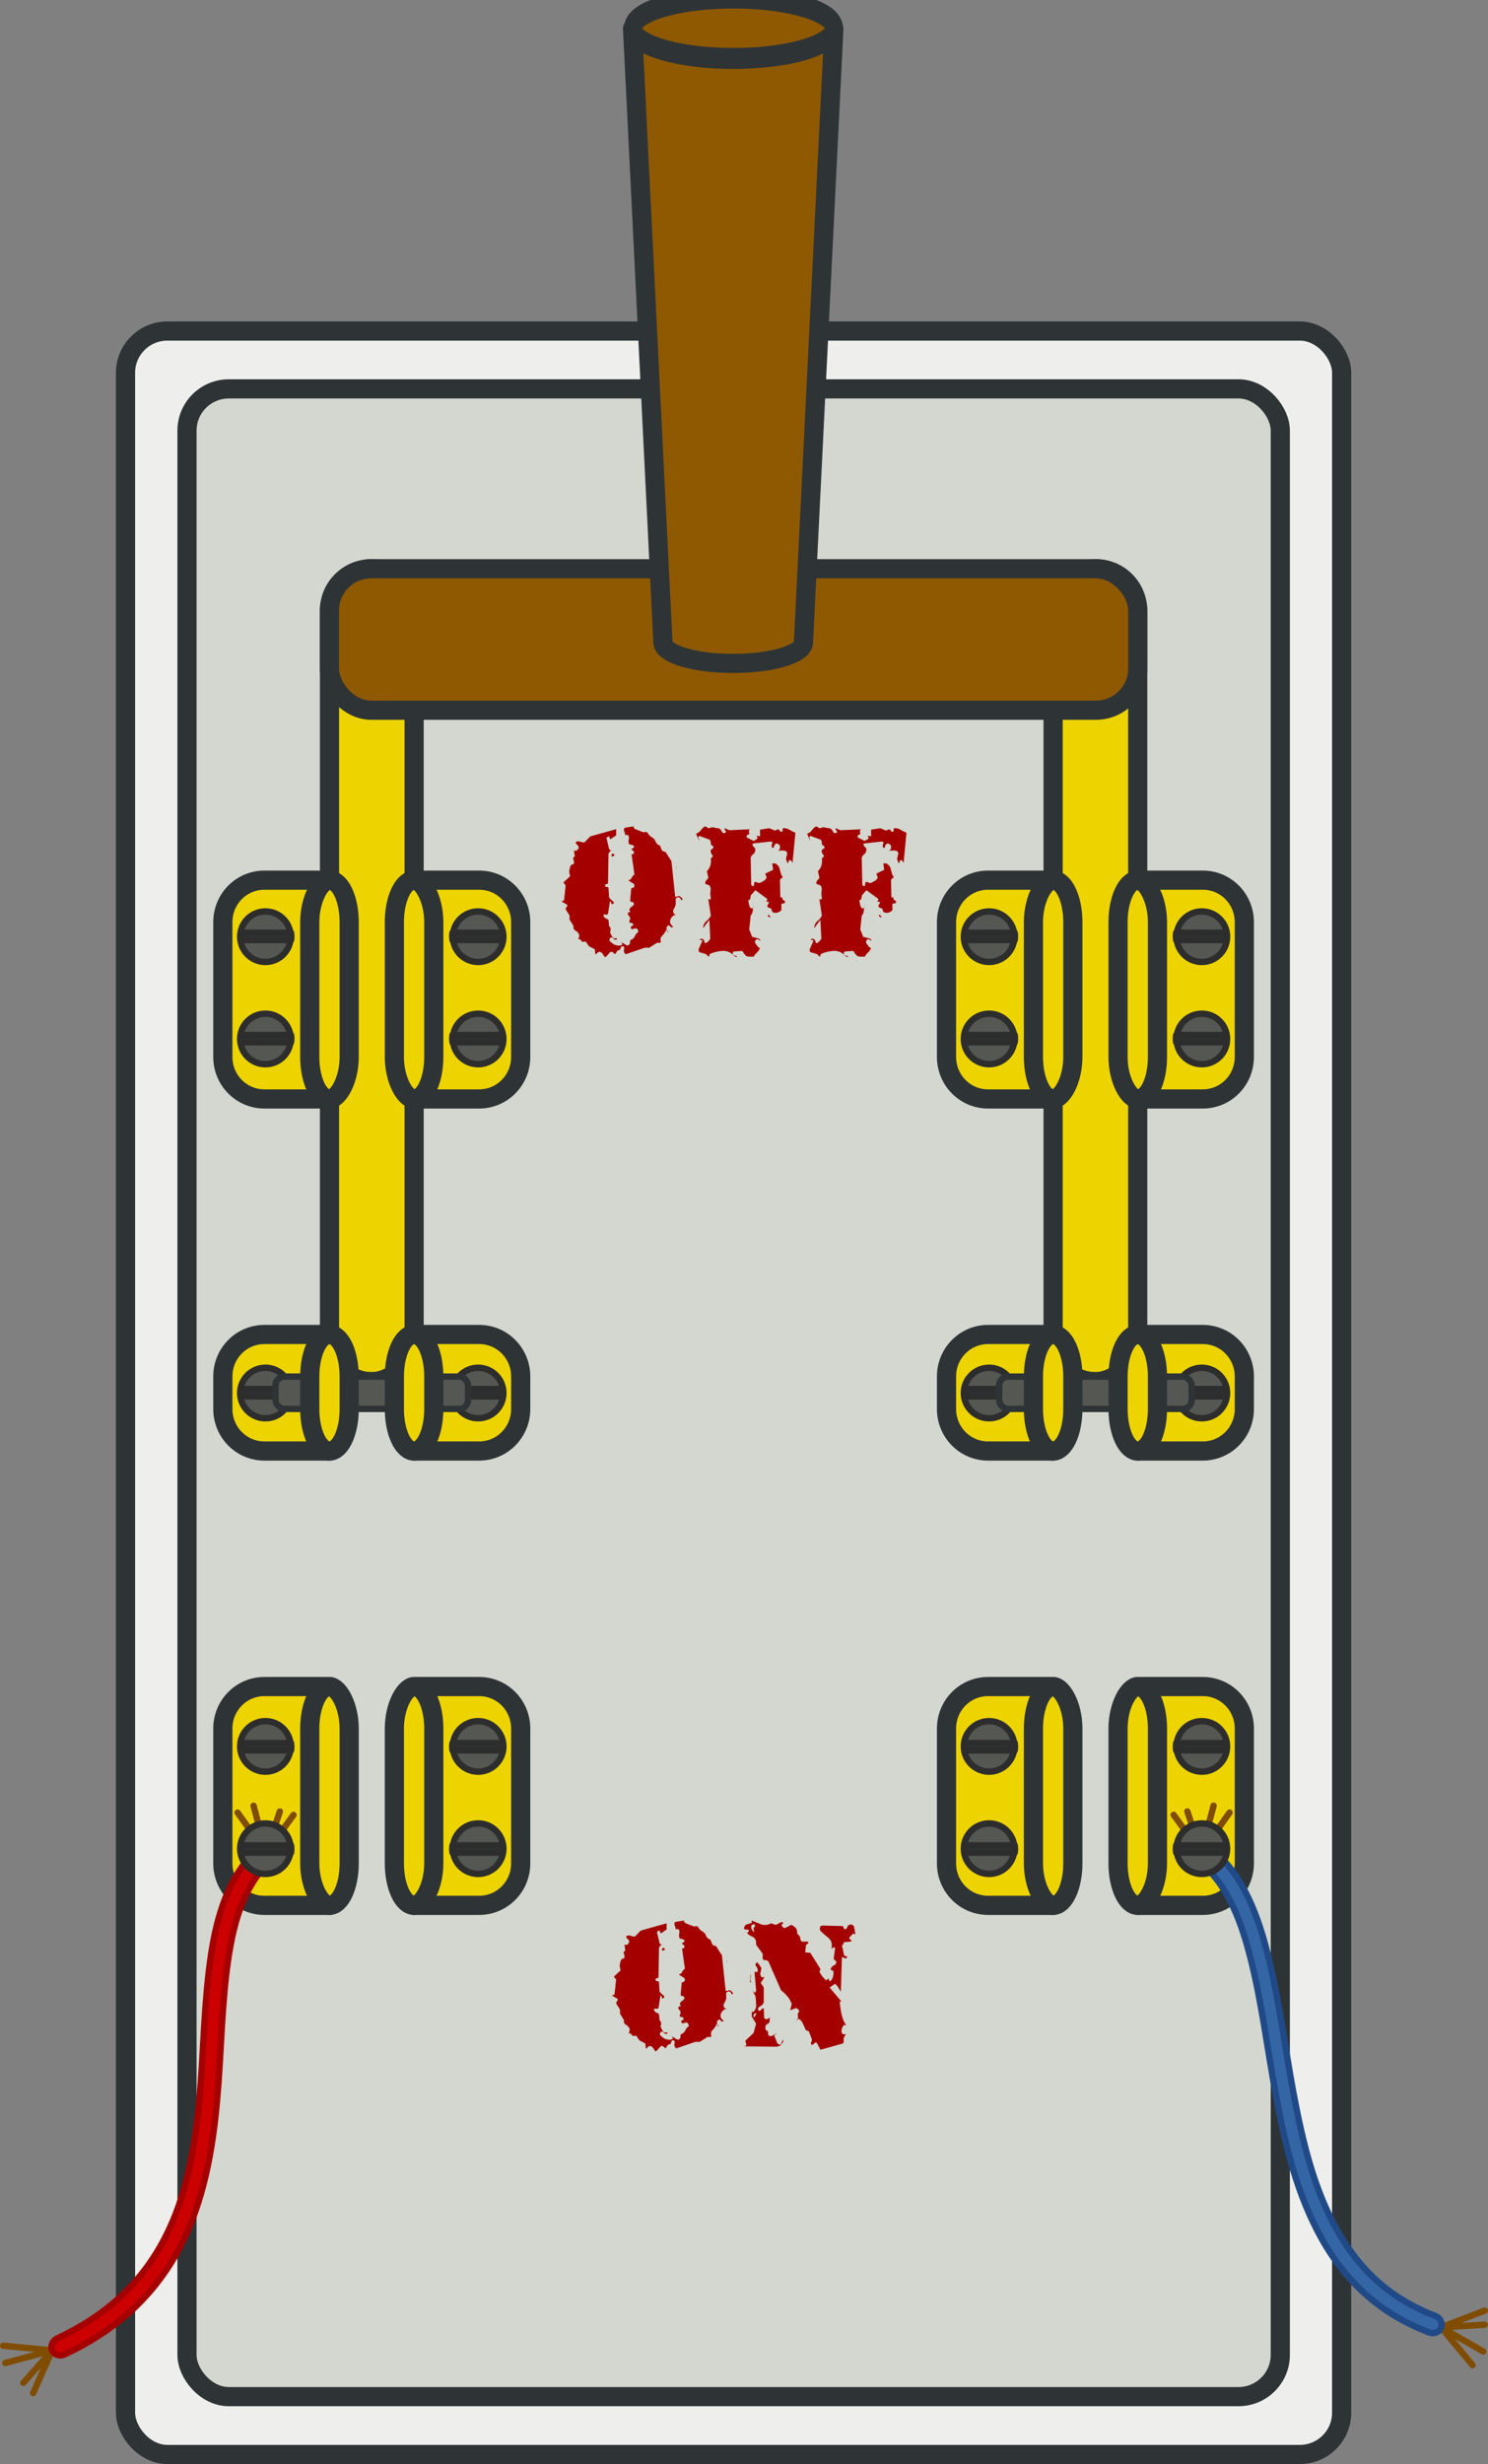 <?xml version="1.0" encoding="UTF-8" standalone="no"?>
<!-- Created with Inkscape (http://www.inkscape.org/) -->
<svg
    xmlns:inkscape="http://www.inkscape.org/namespaces/inkscape"
    xmlns:rdf="http://www.w3.org/1999/02/22-rdf-syntax-ns#"
    xmlns="http://www.w3.org/2000/svg"
    xmlns:cc="http://creativecommons.org/ns#"
    xmlns:dc="http://purl.org/dc/elements/1.1/"
    xmlns:sodipodi="http://sodipodi.sourceforge.net/DTD/sodipodi-0.dtd"
    xmlns:svg="http://www.w3.org/2000/svg"
    xmlns:ns1="http://sozi.baierouge.fr"
    xmlns:xlink="http://www.w3.org/1999/xlink"
    id="svg2"
    sodipodi:docname="knife_switch_.svg"
    viewBox="0 0 232.84 385.5"
    version="1.1"
    inkscape:version="0.47pre4 r22446"
  >
  <rect x="0" y="0" width="232.84" height="385.5" fill="#808080" stroke="none"/>
  <sodipodi:namedview
      id="base"
      inkscape:snap-center="true"
      inkscape:zoom="0.70710678"
      borderopacity="1.0"
      inkscape:current-layer="layer1"
      inkscape:cx="266.29216"
      inkscape:cy="64.650984"
      inkscape:object-paths="true"
      inkscape:window-maximized="0"
      showgrid="false"
      inkscape:guide-bbox="true"
      inkscape:snap-midpoints="true"
      inkscape:snap-global="true"
      showguides="true"
      bordercolor="#666666"
      inkscape:window-x="1023"
      inkscape:window-y="24"
      inkscape:snap-smooth-nodes="true"
      inkscape:object-nodes="true"
      inkscape:window-width="1248"
      inkscape:pageopacity="0.0"
      inkscape:pageshadow="2"
      pagecolor="#ffffff"
      inkscape:document-units="px"
      inkscape:window-height="824"
  />
  <g
      id="layer1"
      inkscape:label="Layer 1"
      inkscape:groupmode="layer"
      transform="translate(-145.32 -670.39)"
    >
    <rect
        id="rect3709"
        style="stroke-linejoin:round;stroke:#2e3436;stroke-linecap:round;stroke-width:3;fill:#eeeeec"
        rx="6.541"
        ry="6.539"
        height="332.21"
        width="190.3"
        y="722.18"
        x="164.96"
    />
    <rect
        id="rect6264"
        style="stroke-linejoin:round;stroke:#2e3436;stroke-linecap:round;stroke-width:3;fill:#d3d7cf"
        rx="6.541"
        ry="6.539"
        height="314.11"
        width="171.08"
        y="731.23"
        x="174.58"
    />
    <path
        id="path6011"
        sodipodi:nodetypes="ccccccc"
        style="stroke-linejoin:round;stroke:#2e3436;stroke-linecap:round;stroke-width:3;fill:#edd400"
        d="m196.87 842.32h-10.177c-3.603 0-6.504-2.933-6.504-6.577v-21.077c0-3.643 2.901-6.577 6.504-6.577h10.177v34.23z"
    />
    <g
        id="g3938"
        inkscape:transform-center-y="-109.69744"
        transform="translate(0,-1.75)"
      >
      <rect
          id="rect2826"
          ry="6.504"
          style="stroke-linejoin:round;stroke:#2e3436;stroke-linecap:round;stroke-width:3;fill:#edd400"
          rx="6.577"
          transform="rotate(90)"
          height="13.24"
          width="127.16"
          y="-210.12"
          x="761.12"
      />
      <rect
          id="rect3707"
          style="stroke-linejoin:round;stroke:#2e3436;stroke-linecap:round;stroke-width:3;fill:#edd400"
          transform="rotate(90)"
          rx="6.577"
          ry="6.504"
          height="13.24"
          width="127.16"
          y="-323.35"
          x="761.12"
      />
      <rect
          id="rect2824"
          style="stroke-linejoin:round;stroke:#2e3436;stroke-linecap:round;stroke-width:3;fill:#8f5902"
          rx="6.541"
          ry="6.539"
          height="22.133"
          width="126.48"
          y="761.12"
          x="196.87"
      />
      <path
          id="rect2818"
          sodipodi:nodetypes="ccsccc"
          style="stroke-linejoin:round;stroke:#2e3436;stroke-linecap:round;stroke-width:3;fill:#8f5902"
          d="m244.3 676.63 4.755 96c0 1.823 4.923 3.303 10.995 3.303 6.072 0 10.995-1.48 10.995-3.303l4.755-96h-31.5z"
      />
      <path
          id="path2851"
          sodipodi:rx="47.603439"
          sodipodi:ry="11.869292"
          style="stroke-linejoin:round;stroke:#2e3436;stroke-linecap:round;stroke-width:8.263;fill:#8f5902"
          sodipodi:type="arc"
          d="m346.1 165.7a47.603 11.869 0 1 1 -95.207 0 47.603 11.869 0 1 1 95.207 0z"
          transform="matrix(.331 0 0 .398 161.29 610.61)"
          sodipodi:cy="165.70079"
          sodipodi:cx="298.50009"
      />
    </g
    >
    <rect
        id="rect5912"
        ry="6.504"
        style="stroke-linejoin:round;stroke:#2e3436;stroke-linecap:round;stroke-width:3;fill:#edd400"
        rx="6.577"
        transform="rotate(90)"
        height="6.169"
        width="34.23"
        y="-199.96"
        x="808.09"
    />
    <g
        id="g6015"
        style="stroke:#2d2d2d;stroke-width:.489"
        transform="matrix(-2.046 0 0 2.046 818.82 562.45)"
      >
      <path
          id="path6017"
          sodipodi:rx="1.7722603"
          sodipodi:ry="1.7722603"
          style="stroke-linejoin:round;stroke:#2d2d2d;stroke-linecap:round;stroke-width:.448;fill:#555753"
          sodipodi:type="arc"
          d="m310.68 124.39c0 0.979-0.793 1.772-1.772 1.772-0.979 0-1.772-0.793-1.772-1.772 0-0.979 0.793-1.772 1.772-1.772 0.979 0 1.772 0.793 1.772 1.772z"
          transform="matrix(1.09 0 0 1.09 -27.83 -11.203)"
          sodipodi:cy="124.39129"
          sodipodi:cx="308.91266"
      />
      <path
          id="path6019"
          style="stroke-linejoin:round;stroke:#2d2d2d;stroke-linecap:round;stroke-width:.489;fill:#2e3436"
          d="m306.92 124.08c-0.013 0.091-0.02 0.184-0.02 0.278 0 0.094 0.007 0.187 0.02 0.278h3.823c0.013-0.091 0.02-0.183 0.02-0.278 0-0.094-0.007-0.187-0.02-0.278h-3.823z"
      />
    </g
    >
    <g
        id="g6021"
        style="stroke:#2d2d2d;stroke-width:.489"
        transform="matrix(-2.046 0 0 2.046 818.82 578.45)"
      >
      <path
          id="path6023"
          sodipodi:rx="1.7722603"
          sodipodi:ry="1.7722603"
          style="stroke-linejoin:round;stroke:#2d2d2d;stroke-linecap:round;stroke-width:.448;fill:#555753"
          sodipodi:type="arc"
          d="m310.68 124.39c0 0.979-0.793 1.772-1.772 1.772-0.979 0-1.772-0.793-1.772-1.772 0-0.979 0.793-1.772 1.772-1.772 0.979 0 1.772 0.793 1.772 1.772z"
          transform="matrix(1.09 0 0 1.09 -27.83 -11.203)"
          sodipodi:cy="124.39129"
          sodipodi:cx="308.91266"
      />
      <path
          id="path6025"
          style="stroke-linejoin:round;stroke:#2d2d2d;stroke-linecap:round;stroke-width:.489;fill:#2e3436"
          d="m306.92 124.08c-0.013 0.091-0.02 0.184-0.02 0.278 0 0.094 0.007 0.187 0.02 0.278h3.823c0.013-0.091 0.02-0.183 0.02-0.278 0-0.094-0.007-0.187-0.02-0.278h-3.823z"
      />
    </g
    >
    <path
        id="path6027"
        sodipodi:nodetypes="ccccccc"
        style="stroke-linejoin:round;stroke:#2e3436;stroke-linecap:round;stroke-width:3;fill:#edd400"
        d="m210.12 842.32h10.177c3.603 0 6.504-2.933 6.504-6.577v-21.077c0-3.643-2.901-6.577-6.504-6.577h-10.177v34.23z"
    />
    <rect
        id="rect6029"
        style="stroke-linejoin:round;stroke:#2e3436;stroke-linecap:round;stroke-width:3;fill:#edd400"
        transform="matrix(0,1,1,0,0,0)"
        rx="6.577"
        ry="6.504"
        height="6.169"
        width="34.23"
        y="207.03"
        x="808.09"
    />
    <g
        id="g6031"
        style="stroke:#2d2d2d;stroke-width:.489"
        transform="matrix(2.046 0 0 2.046 -411.83 562.45)"
      >
      <path
          id="path6033"
          sodipodi:rx="1.7722603"
          sodipodi:ry="1.7722603"
          style="stroke-linejoin:round;stroke:#2d2d2d;stroke-linecap:round;stroke-width:.448;fill:#555753"
          sodipodi:type="arc"
          d="m310.68 124.39c0 0.979-0.793 1.772-1.772 1.772-0.979 0-1.772-0.793-1.772-1.772 0-0.979 0.793-1.772 1.772-1.772 0.979 0 1.772 0.793 1.772 1.772z"
          transform="matrix(1.09 0 0 1.09 -27.83 -11.203)"
          sodipodi:cy="124.39129"
          sodipodi:cx="308.91266"
      />
      <path
          id="path6035"
          style="stroke-linejoin:round;stroke:#2d2d2d;stroke-linecap:round;stroke-width:.489;fill:#2e3436"
          d="m306.92 124.08c-0.013 0.091-0.02 0.184-0.02 0.278 0 0.094 0.007 0.187 0.02 0.278h3.823c0.013-0.091 0.02-0.183 0.02-0.278 0-0.094-0.007-0.187-0.02-0.278h-3.823z"
      />
    </g
    >
    <g
        id="g6037"
        style="stroke:#2d2d2d;stroke-width:.489"
        transform="matrix(2.046 0 0 2.046 -411.83 578.45)"
      >
      <path
          id="path6039"
          sodipodi:rx="1.7722603"
          sodipodi:ry="1.7722603"
          style="stroke-linejoin:round;stroke:#2d2d2d;stroke-linecap:round;stroke-width:.448;fill:#555753"
          sodipodi:type="arc"
          d="m310.68 124.39c0 0.979-0.793 1.772-1.772 1.772-0.979 0-1.772-0.793-1.772-1.772 0-0.979 0.793-1.772 1.772-1.772 0.979 0 1.772 0.793 1.772 1.772z"
          transform="matrix(1.09 0 0 1.09 -27.83 -11.203)"
          sodipodi:cy="124.39129"
          sodipodi:cx="308.91266"
      />
      <path
          id="path6041"
          style="stroke-linejoin:round;stroke:#2d2d2d;stroke-linecap:round;stroke-width:.489;fill:#2e3436"
          d="m306.92 124.08c-0.013 0.091-0.02 0.184-0.02 0.278 0 0.094 0.007 0.187 0.02 0.278h3.823c0.013-0.091 0.02-0.183 0.02-0.278 0-0.094-0.007-0.187-0.02-0.278h-3.823z"
      />
    </g
    >
    <path
        id="path6043"
        sodipodi:nodetypes="ccccccc"
        style="stroke-linejoin:round;stroke:#2e3436;stroke-linecap:round;stroke-width:3;fill:#edd400"
        d="m310.11 842.32h-10.177c-3.603 0-6.504-2.933-6.504-6.577v-21.077c0-3.643 2.901-6.577 6.504-6.577h10.177v34.23z"
    />
    <rect
        id="rect6045"
        ry="6.504"
        style="stroke-linejoin:round;stroke:#2e3436;stroke-linecap:round;stroke-width:3;fill:#edd400"
        rx="6.577"
        transform="rotate(90)"
        height="6.169"
        width="34.23"
        y="-313.2"
        x="808.09"
    />
    <g
        id="g6047"
        style="stroke:#2d2d2d;stroke-width:.489"
        transform="matrix(-2.046 0 0 2.046 932.06 562.45)"
      >
      <path
          id="path6049"
          sodipodi:rx="1.7722603"
          sodipodi:ry="1.7722603"
          style="stroke-linejoin:round;stroke:#2d2d2d;stroke-linecap:round;stroke-width:.448;fill:#555753"
          sodipodi:type="arc"
          d="m310.68 124.39c0 0.979-0.793 1.772-1.772 1.772-0.979 0-1.772-0.793-1.772-1.772 0-0.979 0.793-1.772 1.772-1.772 0.979 0 1.772 0.793 1.772 1.772z"
          transform="matrix(1.09 0 0 1.09 -27.83 -11.203)"
          sodipodi:cy="124.39129"
          sodipodi:cx="308.91266"
      />
      <path
          id="path6051"
          style="stroke-linejoin:round;stroke:#2d2d2d;stroke-linecap:round;stroke-width:.489;fill:#2e3436"
          d="m306.92 124.08c-0.013 0.091-0.02 0.184-0.02 0.278 0 0.094 0.007 0.187 0.02 0.278h3.823c0.013-0.091 0.02-0.183 0.02-0.278 0-0.094-0.007-0.187-0.02-0.278h-3.823z"
      />
    </g
    >
    <g
        id="g6053"
        style="stroke:#2d2d2d;stroke-width:.489"
        transform="matrix(-2.046 0 0 2.046 932.06 578.45)"
      >
      <path
          id="path6055"
          sodipodi:rx="1.7722603"
          sodipodi:ry="1.7722603"
          style="stroke-linejoin:round;stroke:#2d2d2d;stroke-linecap:round;stroke-width:.448;fill:#555753"
          sodipodi:type="arc"
          d="m310.68 124.39c0 0.979-0.793 1.772-1.772 1.772-0.979 0-1.772-0.793-1.772-1.772 0-0.979 0.793-1.772 1.772-1.772 0.979 0 1.772 0.793 1.772 1.772z"
          transform="matrix(1.09 0 0 1.09 -27.83 -11.203)"
          sodipodi:cy="124.39129"
          sodipodi:cx="308.91266"
      />
      <path
          id="path6057"
          style="stroke-linejoin:round;stroke:#2d2d2d;stroke-linecap:round;stroke-width:.489;fill:#2e3436"
          d="m306.92 124.08c-0.013 0.091-0.02 0.184-0.02 0.278 0 0.094 0.007 0.187 0.02 0.278h3.823c0.013-0.091 0.02-0.183 0.02-0.278 0-0.094-0.007-0.187-0.02-0.278h-3.823z"
      />
    </g
    >
    <path
        id="path6059"
        sodipodi:nodetypes="ccccccc"
        style="stroke-linejoin:round;stroke:#2e3436;stroke-linecap:round;stroke-width:3;fill:#edd400"
        d="m323.35 842.32h10.177c3.603 0 6.504-2.933 6.504-6.577v-21.077c0-3.643-2.901-6.577-6.504-6.577h-10.177v34.23z"
    />
    <rect
        id="rect6061"
        style="stroke-linejoin:round;stroke:#2e3436;stroke-linecap:round;stroke-width:3;fill:#edd400"
        transform="matrix(0,1,1,0,0,0)"
        rx="6.577"
        ry="6.504"
        height="6.169"
        width="34.23"
        y="320.27"
        x="808.09"
    />
    <g
        id="g6063"
        style="stroke:#2d2d2d;stroke-width:.489"
        transform="matrix(2.046 0 0 2.046 -298.59 562.45)"
      >
      <path
          id="path6065"
          sodipodi:rx="1.7722603"
          sodipodi:ry="1.7722603"
          style="stroke-linejoin:round;stroke:#2d2d2d;stroke-linecap:round;stroke-width:.448;fill:#555753"
          sodipodi:type="arc"
          d="m310.68 124.39c0 0.979-0.793 1.772-1.772 1.772-0.979 0-1.772-0.793-1.772-1.772 0-0.979 0.793-1.772 1.772-1.772 0.979 0 1.772 0.793 1.772 1.772z"
          transform="matrix(1.09 0 0 1.09 -27.83 -11.203)"
          sodipodi:cy="124.39129"
          sodipodi:cx="308.91266"
      />
      <path
          id="path6067"
          style="stroke-linejoin:round;stroke:#2d2d2d;stroke-linecap:round;stroke-width:.489;fill:#2e3436"
          d="m306.92 124.08c-0.013 0.091-0.02 0.184-0.02 0.278 0 0.094 0.007 0.187 0.02 0.278h3.823c0.013-0.091 0.02-0.183 0.02-0.278 0-0.094-0.007-0.187-0.02-0.278h-3.823z"
      />
    </g
    >
    <g
        id="g6069"
        style="stroke:#2d2d2d;stroke-width:.489"
        transform="matrix(2.046 0 0 2.046 -298.59 578.45)"
      >
      <path
          id="path6071"
          sodipodi:rx="1.7722603"
          sodipodi:ry="1.7722603"
          style="stroke-linejoin:round;stroke:#2d2d2d;stroke-linecap:round;stroke-width:.448;fill:#555753"
          sodipodi:type="arc"
          d="m310.68 124.39c0 0.979-0.793 1.772-1.772 1.772-0.979 0-1.772-0.793-1.772-1.772 0-0.979 0.793-1.772 1.772-1.772 0.979 0 1.772 0.793 1.772 1.772z"
          transform="matrix(1.09 0 0 1.09 -27.83 -11.203)"
          sodipodi:cy="124.39129"
          sodipodi:cx="308.91266"
      />
      <path
          id="path6073"
          style="stroke-linejoin:round;stroke:#2d2d2d;stroke-linecap:round;stroke-width:.489;fill:#2e3436"
          d="m306.92 124.08c-0.013 0.091-0.02 0.184-0.02 0.278 0 0.094 0.007 0.187 0.02 0.278h3.823c0.013-0.091 0.02-0.183 0.02-0.278 0-0.094-0.007-0.187-0.02-0.278h-3.823z"
      />
    </g
    >
    <path
        id="path6075"
        sodipodi:nodetypes="ccccccc"
        style="stroke-linejoin:round;stroke:#2e3436;stroke-linecap:round;stroke-width:3;fill:#edd400"
        d="m196.87 934.25h-10.177c-3.603 0-6.504 2.933-6.504 6.577v21.077c0 3.643 2.901 6.577 6.504 6.577h10.177v-34.23z"
    />
    <rect
        id="rect6077"
        style="stroke-linejoin:round;stroke:#2e3436;stroke-linecap:round;stroke-width:3;fill:#edd400"
        transform="matrix(0,-1,-1,0,0,0)"
        rx="6.577"
        ry="6.504"
        height="6.169"
        width="34.23"
        y="-199.96"
        x="-968.48"
    />
    <path
        id="path6235"
        sodipodi:nodetypes="cccccccccc"
        style="stroke-linejoin:round;stroke:#804d00;stroke-linecap:round;stroke-width:1px;fill:#804d00"
        d="m186.95 960.24-4.45-6.27 4.45 6.27-1.95-7.34s1.951 7.345 1.951 7.345l2.156-6.452-2.156 6.452 4.299-5.916-4.299 5.916z"
    />
    <path
        id="path2944"
        sodipodi:nodetypes="cccccccccc"
        style="stroke-linejoin:round;stroke:#804d00;stroke-linecap:round;stroke-width:1px;fill:#804d00"
        d="m153.48 1038.1-7.659-0.718 7.659 0.718-7.337 1.983l7.337-1.983-4.51 5.093 4.51-5.093-2.974 6.681 2.974-6.681z"
    />
    <path
        id="path6244"
        d="m153.48 1038.1c0.302 0.701 1.186 0.993 1.972 0.626 3.841-1.795 7.47-4.11 10.614-7.02 3.036-2.819 5.555-6.171 7.458-9.838 3.665-7.113 5.059-15.06 5.751-22.822v-0c0.683-7.471 0.69-14.9 1.75-22.11 0.461-3.112 1.112-6.167 2.279-8.975 0.877-2.106 2.058-4.082 3.573-5.706 0.527-0.565 0.587-1.43 0.079-2-0.508-0.569-1.471-0.54-2.09 0.125-1.778 1.91-3.137 4.16-4.108 6.528-1.281 3.121-1.992 6.393-2.459 9.629-1.088 7.473-1.101 14.952-1.768 22.259-0.713 7.609-2.008 15.217-5.452 21.804-1.762 3.394-4.09 6.495-6.886 9.087-2.892 2.69-6.286 4.845-9.908 6.542-0.741 0.347-1.105 1.171-0.803 1.872z"
        inkscape:original-d="m 206.471,959.27051 c 0.76331,0 1.37781,0.6145 1.37781,1.37781 l 0,78.45018 c 0,0.7633 -0.6145,1.3778 -1.37781,1.3778 -0.76331,0 -1.37781,-0.6145 -1.37781,-1.3778 l 0,-78.45018 c 0,-0.76331 0.6145,-1.37781 1.37781,-1.37781 z"
        style="stroke-linejoin:round;stroke:#a40000;stroke-linecap:round;fill:#cc0000"
        inkscape:path-effect="#path-effect6246"
    />
    <g
        id="g6079"
        style="stroke:#2d2d2d;stroke-width:.489"
        transform="matrix(-2.046 0 0 -2.046 818.82 1214.1)"
      >
      <path
          id="path6081"
          sodipodi:rx="1.7722603"
          sodipodi:ry="1.7722603"
          style="stroke-linejoin:round;stroke:#2d2d2d;stroke-linecap:round;stroke-width:.448;fill:#555753"
          sodipodi:type="arc"
          d="m310.68 124.39c0 0.979-0.793 1.772-1.772 1.772-0.979 0-1.772-0.793-1.772-1.772 0-0.979 0.793-1.772 1.772-1.772 0.979 0 1.772 0.793 1.772 1.772z"
          transform="matrix(1.09 0 0 1.09 -27.83 -11.203)"
          sodipodi:cy="124.39129"
          sodipodi:cx="308.91266"
      />
      <path
          id="path6083"
          style="stroke-linejoin:round;stroke:#2d2d2d;stroke-linecap:round;stroke-width:.489;fill:#2e3436"
          d="m306.92 124.08c-0.013 0.091-0.02 0.184-0.02 0.278 0 0.094 0.007 0.187 0.02 0.278h3.823c0.013-0.091 0.02-0.183 0.02-0.278 0-0.094-0.007-0.187-0.02-0.278h-3.823z"
      />
    </g
    >
    <g
        id="g6085"
        style="stroke:#2d2d2d;stroke-width:.489"
        transform="matrix(-2.046 0 0 -2.046 818.82 1198.1)"
      >
      <path
          id="path6087"
          sodipodi:rx="1.7722603"
          sodipodi:ry="1.7722603"
          style="stroke-linejoin:round;stroke:#2d2d2d;stroke-linecap:round;stroke-width:.448;fill:#555753"
          sodipodi:type="arc"
          d="m310.68 124.39c0 0.979-0.793 1.772-1.772 1.772-0.979 0-1.772-0.793-1.772-1.772 0-0.979 0.793-1.772 1.772-1.772 0.979 0 1.772 0.793 1.772 1.772z"
          transform="matrix(1.09 0 0 1.09 -27.83 -11.203)"
          sodipodi:cy="124.39129"
          sodipodi:cx="308.91266"
      />
      <path
          id="path6089"
          style="stroke-linejoin:round;stroke:#2d2d2d;stroke-linecap:round;stroke-width:.489;fill:#2e3436"
          d="m306.92 124.08c-0.013 0.091-0.02 0.184-0.02 0.278 0 0.094 0.007 0.187 0.02 0.278h3.823c0.013-0.091 0.02-0.183 0.02-0.278 0-0.094-0.007-0.187-0.02-0.278h-3.823z"
      />
    </g
    >
    <path
        id="path6091"
        sodipodi:nodetypes="ccccccc"
        style="stroke-linejoin:round;stroke:#2e3436;stroke-linecap:round;stroke-width:3;fill:#edd400"
        d="m210.12 934.25h10.177c3.603 0 6.504 2.933 6.504 6.577v21.077c0 3.643-2.901 6.577-6.504 6.577h-10.177v-34.23z"
    />
    <rect
        id="rect6093"
        ry="6.504"
        style="stroke-linejoin:round;stroke:#2e3436;stroke-linecap:round;stroke-width:3;fill:#edd400"
        rx="6.577"
        transform="rotate(-90)"
        height="6.169"
        width="34.23"
        y="207.03"
        x="-968.48"
    />
    <g
        id="g6095"
        style="stroke:#2d2d2d;stroke-width:.489"
        transform="matrix(2.046 0 0 -2.046 -411.83 1214.1)"
      >
      <path
          id="path6097"
          sodipodi:rx="1.7722603"
          sodipodi:ry="1.7722603"
          style="stroke-linejoin:round;stroke:#2d2d2d;stroke-linecap:round;stroke-width:.448;fill:#555753"
          sodipodi:type="arc"
          d="m310.68 124.39c0 0.979-0.793 1.772-1.772 1.772-0.979 0-1.772-0.793-1.772-1.772 0-0.979 0.793-1.772 1.772-1.772 0.979 0 1.772 0.793 1.772 1.772z"
          transform="matrix(1.09 0 0 1.09 -27.83 -11.203)"
          sodipodi:cy="124.39129"
          sodipodi:cx="308.91266"
      />
      <path
          id="path6099"
          style="stroke-linejoin:round;stroke:#2d2d2d;stroke-linecap:round;stroke-width:.489;fill:#2e3436"
          d="m306.92 124.08c-0.013 0.091-0.02 0.184-0.02 0.278 0 0.094 0.007 0.187 0.02 0.278h3.823c0.013-0.091 0.02-0.183 0.02-0.278 0-0.094-0.007-0.187-0.02-0.278h-3.823z"
      />
    </g
    >
    <g
        id="g6101"
        style="stroke:#2d2d2d;stroke-width:.489"
        transform="matrix(2.046 0 0 -2.046 -411.83 1198.1)"
      >
      <path
          id="path6103"
          sodipodi:rx="1.7722603"
          sodipodi:ry="1.7722603"
          style="stroke-linejoin:round;stroke:#2d2d2d;stroke-linecap:round;stroke-width:.448;fill:#555753"
          sodipodi:type="arc"
          d="m310.68 124.39c0 0.979-0.793 1.772-1.772 1.772-0.979 0-1.772-0.793-1.772-1.772 0-0.979 0.793-1.772 1.772-1.772 0.979 0 1.772 0.793 1.772 1.772z"
          transform="matrix(1.09 0 0 1.09 -27.83 -11.203)"
          sodipodi:cy="124.39129"
          sodipodi:cx="308.91266"
      />
      <path
          id="path6105"
          style="stroke-linejoin:round;stroke:#2d2d2d;stroke-linecap:round;stroke-width:.489;fill:#2e3436"
          d="m306.92 124.08c-0.013 0.091-0.02 0.184-0.02 0.278 0 0.094 0.007 0.187 0.02 0.278h3.823c0.013-0.091 0.02-0.183 0.02-0.278 0-0.094-0.007-0.187-0.02-0.278h-3.823z"
      />
    </g
    >
    <path
        id="path6107"
        sodipodi:nodetypes="ccccccc"
        style="stroke-linejoin:round;stroke:#2e3436;stroke-linecap:round;stroke-width:3;fill:#edd400"
        d="m310.11 934.25h-10.177c-3.603 0-6.504 2.933-6.504 6.577v21.077c0 3.643 2.901 6.577 6.504 6.577h10.177v-34.23z"
    />
    <rect
        id="rect6109"
        style="stroke-linejoin:round;stroke:#2e3436;stroke-linecap:round;stroke-width:3;fill:#edd400"
        transform="matrix(0,-1,-1,0,0,0)"
        rx="6.577"
        ry="6.504"
        height="6.169"
        width="34.23"
        y="-313.2"
        x="-968.48"
    />
    <g
        id="g6111"
        style="stroke:#2d2d2d;stroke-width:.489"
        transform="matrix(-2.046 0 0 -2.046 932.06 1214.1)"
      >
      <path
          id="path6113"
          sodipodi:rx="1.7722603"
          sodipodi:ry="1.7722603"
          style="stroke-linejoin:round;stroke:#2d2d2d;stroke-linecap:round;stroke-width:.448;fill:#555753"
          sodipodi:type="arc"
          d="m310.68 124.39c0 0.979-0.793 1.772-1.772 1.772-0.979 0-1.772-0.793-1.772-1.772 0-0.979 0.793-1.772 1.772-1.772 0.979 0 1.772 0.793 1.772 1.772z"
          transform="matrix(1.09 0 0 1.09 -27.83 -11.203)"
          sodipodi:cy="124.39129"
          sodipodi:cx="308.91266"
      />
      <path
          id="path6115"
          style="stroke-linejoin:round;stroke:#2d2d2d;stroke-linecap:round;stroke-width:.489;fill:#2e3436"
          d="m306.92 124.08c-0.013 0.091-0.02 0.184-0.02 0.278 0 0.094 0.007 0.187 0.02 0.278h3.823c0.013-0.091 0.02-0.183 0.02-0.278 0-0.094-0.007-0.187-0.02-0.278h-3.823z"
      />
    </g
    >
    <g
        id="g6117"
        style="stroke:#2d2d2d;stroke-width:.489"
        transform="matrix(-2.046 0 0 -2.046 932.06 1198.1)"
      >
      <path
          id="path6119"
          sodipodi:rx="1.7722603"
          sodipodi:ry="1.7722603"
          style="stroke-linejoin:round;stroke:#2d2d2d;stroke-linecap:round;stroke-width:.448;fill:#555753"
          sodipodi:type="arc"
          d="m310.68 124.39c0 0.979-0.793 1.772-1.772 1.772-0.979 0-1.772-0.793-1.772-1.772 0-0.979 0.793-1.772 1.772-1.772 0.979 0 1.772 0.793 1.772 1.772z"
          transform="matrix(1.09 0 0 1.09 -27.83 -11.203)"
          sodipodi:cy="124.39129"
          sodipodi:cx="308.91266"
      />
      <path
          id="path6121"
          style="stroke-linejoin:round;stroke:#2d2d2d;stroke-linecap:round;stroke-width:.489;fill:#2e3436"
          d="m306.92 124.08c-0.013 0.091-0.02 0.184-0.02 0.278 0 0.094 0.007 0.187 0.02 0.278h3.823c0.013-0.091 0.02-0.183 0.02-0.278 0-0.094-0.007-0.187-0.02-0.278h-3.823z"
      />
    </g
    >
    <path
        id="path6123"
        sodipodi:nodetypes="ccccccc"
        style="stroke-linejoin:round;stroke:#2e3436;stroke-linecap:round;stroke-width:3;fill:#edd400"
        d="m323.35 934.25h10.177c3.603 0 6.504 2.933 6.504 6.577v21.077c0 3.643-2.901 6.577-6.504 6.577h-10.177v-34.23z"
    />
    <path
        id="path2942"
        sodipodi:nodetypes="cccccccccc"
        style="stroke-linejoin:round;stroke:#804d00;stroke-linecap:round;stroke-width:1px;fill:#804d00"
        d="m370.83 1034.5 4.908 5.923-4.908-5.923 6.59 3.786l-6.59-3.786 6.79-0.412-6.79 0.412 6.827-2.621-6.827 2.621z"
    />
    <path
        id="rect6237"
        inkscape:path-effect="#path-effect6242"
        inkscape:original-d="m 353.90759,959.27051 c -0.76331,0 -1.37781,0.6145 -1.37781,1.37781 l 0,78.45018 c 0,0.7633 0.6145,1.3778 1.37781,1.3778 0.76331,0 1.37781,-0.6145 1.37781,-1.3778 l 0,-78.45018 c 0,-0.76331 -0.6145,-1.37781 -1.37781,-1.37781 z"
        style="stroke-linejoin:round;stroke:#204a87;stroke-linecap:round;fill:#3465a4"
        d="m370.83 1034.5c-0.239 0.725-1.086 1.097-1.885 0.795-3.43-1.299-6.667-3.151-9.475-5.557-2.938-2.528-5.348-5.6-7.238-8.931-3.915-6.928-5.79-14.694-7.2-22.308v-0c-1.407-7.504-2.279-15.024-4.152-22.229-0.805-3.085-1.781-6.094-3.232-8.819-1.061-1.982-2.376-3.821-3.992-5.267-0.558-0.499-0.682-1.343-0.228-1.957 0.453-0.614 1.402-0.682 2.062-0.09 1.913 1.716 3.429 3.807 4.593 6.024 1.588 3.01 2.642 6.22 3.465 9.418 1.927 7.453 2.812 15.034 4.193 22.413 1.424 7.517 3.195 14.998 6.888 21.453 1.761 3.09 3.971 5.919 6.638 8.202 2.535 2.182 5.5 3.871 8.658 5.069 0.736 0.279 1.147 1.059 0.908 1.784z"
    />
    <path
        id="path6248"
        sodipodi:nodetypes="cccccccccc"
        style="stroke-linejoin:round;stroke:#804d00;stroke-linecap:round;stroke-width:1px;fill:#804d00"
        d="m333.27 960.24 4.451-6.274-4.451 6.274 1.951-7.345s-1.951 7.345-1.951 7.345l-2.156-6.452 2.156 6.452-4.299-5.916 4.299 5.916z"
    />
    <rect
        id="rect6125"
        ry="6.504"
        style="stroke-linejoin:round;stroke:#2e3436;stroke-linecap:round;stroke-width:3;fill:#edd400"
        rx="6.577"
        transform="rotate(-90)"
        height="6.169"
        width="34.23"
        y="320.27"
        x="-968.48"
    />
    <g
        id="g6127"
        style="stroke:#2d2d2d;stroke-width:.489"
        transform="matrix(2.046 0 0 -2.046 -298.59 1214.1)"
      >
      <path
          id="path6129"
          sodipodi:rx="1.7722603"
          sodipodi:ry="1.7722603"
          style="stroke-linejoin:round;stroke:#2d2d2d;stroke-linecap:round;stroke-width:.448;fill:#555753"
          sodipodi:type="arc"
          d="m310.68 124.39c0 0.979-0.793 1.772-1.772 1.772-0.979 0-1.772-0.793-1.772-1.772 0-0.979 0.793-1.772 1.772-1.772 0.979 0 1.772 0.793 1.772 1.772z"
          transform="matrix(1.09 0 0 1.09 -27.83 -11.203)"
          sodipodi:cy="124.39129"
          sodipodi:cx="308.91266"
      />
      <path
          id="path6131"
          style="stroke-linejoin:round;stroke:#2d2d2d;stroke-linecap:round;stroke-width:.489;fill:#2e3436"
          d="m306.92 124.08c-0.013 0.091-0.02 0.184-0.02 0.278 0 0.094 0.007 0.187 0.02 0.278h3.823c0.013-0.091 0.02-0.183 0.02-0.278 0-0.094-0.007-0.187-0.02-0.278h-3.823z"
      />
    </g
    >
    <g
        id="g6133"
        style="stroke:#2d2d2d;stroke-width:.489"
        transform="matrix(2.046 0 0 -2.046 -298.59 1198.1)"
      >
      <path
          id="path6135"
          sodipodi:rx="1.7722603"
          sodipodi:ry="1.7722603"
          style="stroke-linejoin:round;stroke:#2d2d2d;stroke-linecap:round;stroke-width:.448;fill:#555753"
          sodipodi:type="arc"
          d="m310.68 124.39c0 0.979-0.793 1.772-1.772 1.772-0.979 0-1.772-0.793-1.772-1.772 0-0.979 0.793-1.772 1.772-1.772 0.979 0 1.772 0.793 1.772 1.772z"
          transform="matrix(1.09 0 0 1.09 -27.83 -11.203)"
          sodipodi:cy="124.39129"
          sodipodi:cx="308.91266"
      />
      <path
          id="path6137"
          style="stroke-linejoin:round;stroke:#2d2d2d;stroke-linecap:round;stroke-width:.489;fill:#2e3436"
          d="m306.92 124.08c-0.013 0.091-0.02 0.184-0.02 0.278 0 0.094 0.007 0.187 0.02 0.278h3.823c0.013-0.091 0.02-0.183 0.02-0.278 0-0.094-0.007-0.187-0.02-0.278h-3.823z"
      />
    </g
    >
    <g
        id="g2934"
      >
      <path
          id="path6139"
          sodipodi:nodetypes="ccccccc"
          style="stroke-linejoin:round;stroke:#2e3436;stroke-linecap:round;stroke-width:3;fill:#edd400"
          d="m310.11 897.4h-10.177c-3.603 0-6.504-2.933-6.504-6.577v-5.077c0-3.643 2.901-6.577 6.504-6.577h10.177v18.23z"
      />
      <path
          id="path6155"
          sodipodi:nodetypes="ccccccc"
          style="stroke-linejoin:round;stroke:#2e3436;stroke-linecap:round;stroke-width:3;fill:#edd400"
          d="m323.35 897.4h10.177c3.603 0 6.504-2.933 6.504-6.577v-5.077c0-3.643-2.901-6.577-6.504-6.577h-10.177v18.23z"
      />
    </g
    >
    <g
        id="g6143"
        style="stroke:#2d2d2d;stroke-width:.489"
        transform="matrix(-2.046 0 0 2.046 932.06 633.84)"
      >
      <path
          id="path6145"
          sodipodi:rx="1.7722603"
          sodipodi:ry="1.7722603"
          style="stroke-linejoin:round;stroke:#2d2d2d;stroke-linecap:round;stroke-width:.448;fill:#555753"
          sodipodi:type="arc"
          d="m310.68 124.39c0 0.979-0.793 1.772-1.772 1.772-0.979 0-1.772-0.793-1.772-1.772 0-0.979 0.793-1.772 1.772-1.772 0.979 0 1.772 0.793 1.772 1.772z"
          transform="matrix(1.09 0 0 1.09 -27.83 -11.203)"
          sodipodi:cy="124.39129"
          sodipodi:cx="308.91266"
      />
      <path
          id="path6147"
          style="stroke-linejoin:round;stroke:#2d2d2d;stroke-linecap:round;stroke-width:.489;fill:#2e3436"
          d="m306.92 124.08c-0.013 0.091-0.02 0.184-0.02 0.278 0 0.094 0.007 0.187 0.02 0.278h3.823c0.013-0.091 0.02-0.183 0.02-0.278 0-0.094-0.007-0.187-0.02-0.278h-3.823z"
      />
    </g
    >
    <g
        id="g6159"
        style="stroke:#2d2d2d;stroke-width:.489"
        transform="matrix(2.046 0 0 2.046 -298.59 633.84)"
      >
      <path
          id="path6161"
          sodipodi:rx="1.7722603"
          sodipodi:ry="1.7722603"
          style="stroke-linejoin:round;stroke:#2d2d2d;stroke-linecap:round;stroke-width:.448;fill:#555753"
          sodipodi:type="arc"
          d="m310.68 124.39c0 0.979-0.793 1.772-1.772 1.772-0.979 0-1.772-0.793-1.772-1.772 0-0.979 0.793-1.772 1.772-1.772 0.979 0 1.772 0.793 1.772 1.772z"
          transform="matrix(1.09 0 0 1.09 -27.83 -11.203)"
          sodipodi:cy="124.39129"
          sodipodi:cx="308.91266"
      />
      <path
          id="path6163"
          style="stroke-linejoin:round;stroke:#2d2d2d;stroke-linecap:round;stroke-width:.489;fill:#2e3436"
          d="m306.92 124.08c-0.013 0.091-0.02 0.184-0.02 0.278 0 0.094 0.007 0.187 0.02 0.278h3.823c0.013-0.091 0.02-0.183 0.02-0.278 0-0.094-0.007-0.187-0.02-0.278h-3.823z"
      />
    </g
    >
    <g
        id="g2928"
      >
      <path
          id="path6203"
          sodipodi:nodetypes="ccccccc"
          style="stroke-linejoin:round;stroke:#2e3436;stroke-linecap:round;stroke-width:3;fill:#edd400"
          d="m196.87 897.4h-10.177c-3.603 0-6.504-2.933-6.504-6.577v-5.077c0-3.643 2.901-6.577 6.504-6.577h10.177v18.23z"
      />
      <path
          id="path6219"
          sodipodi:nodetypes="ccccccc"
          style="stroke-linejoin:round;stroke:#2e3436;stroke-linecap:round;stroke-width:3;fill:#edd400"
          d="m210.12 897.4h10.177c3.603 0 6.504-2.933 6.504-6.577v-5.077c0-3.643-2.901-6.577-6.504-6.577h-10.177v18.23z"
      />
    </g
    >
    <g
        id="g6207"
        style="stroke:#2d2d2d;stroke-width:.489"
        transform="matrix(-2.046 0 0 2.046 818.82 633.84)"
      >
      <path
          id="path6209"
          sodipodi:rx="1.7722603"
          sodipodi:ry="1.7722603"
          style="stroke-linejoin:round;stroke:#2d2d2d;stroke-linecap:round;stroke-width:.448;fill:#555753"
          sodipodi:type="arc"
          d="m310.68 124.39c0 0.979-0.793 1.772-1.772 1.772-0.979 0-1.772-0.793-1.772-1.772 0-0.979 0.793-1.772 1.772-1.772 0.979 0 1.772 0.793 1.772 1.772z"
          transform="matrix(1.09 0 0 1.09 -27.83 -11.203)"
          sodipodi:cy="124.39129"
          sodipodi:cx="308.91266"
      />
      <path
          id="path6211"
          style="stroke-linejoin:round;stroke:#2d2d2d;stroke-linecap:round;stroke-width:.489;fill:#2e3436"
          d="m306.92 124.08c-0.013 0.091-0.02 0.184-0.02 0.278 0 0.094 0.007 0.187 0.02 0.278h3.823c0.013-0.091 0.02-0.183 0.02-0.278 0-0.094-0.007-0.187-0.02-0.278h-3.823z"
      />
    </g
    >
    <g
        id="g6223"
        style="stroke:#2d2d2d;stroke-width:.489"
        transform="matrix(2.046 0 0 2.046 -411.83 633.84)"
      >
      <path
          id="path6225"
          sodipodi:rx="1.7722603"
          sodipodi:ry="1.7722603"
          style="stroke-linejoin:round;stroke:#2d2d2d;stroke-linecap:round;stroke-width:.448;fill:#555753"
          sodipodi:type="arc"
          d="m310.68 124.39c0 0.979-0.793 1.772-1.772 1.772-0.979 0-1.772-0.793-1.772-1.772 0-0.979 0.793-1.772 1.772-1.772 0.979 0 1.772 0.793 1.772 1.772z"
          transform="matrix(1.09 0 0 1.09 -27.83 -11.203)"
          sodipodi:cy="124.39129"
          sodipodi:cx="308.91266"
      />
      <path
          id="path6227"
          style="stroke-linejoin:round;stroke:#2d2d2d;stroke-linecap:round;stroke-width:.489;fill:#2e3436"
          d="m306.92 124.08c-0.013 0.091-0.02 0.184-0.02 0.278 0 0.094 0.007 0.187 0.02 0.278h3.823c0.013-0.091 0.02-0.183 0.02-0.278 0-0.094-0.007-0.187-0.02-0.278h-3.823z"
      />
    </g
    >
    <g
        id="text6250"
        style="fill:#a40000"
      >
      <path
          id="path3926"
          d="m240.23 819.99s-0.041 0.029-0.122 0.086c-0.081 0.053-0.122 0.079-0.122 0.079-0.171-0.232-0.303-0.421-0.397-0.568-0.089-0.151-0.244-0.248-0.464-0.293-0.195 0.045-0.321 0.122-0.378 0.232-0.053 0.106-0.14 0.159-0.262 0.159l-0.086-0.775-0.94-0.5-0.47-0.696c-0.114-0.024-0.234-0.02-0.36 0.012-0.122 0.029-0.226 0.006-0.311-0.067 0-0.081-0.067-0.173-0.201-0.275-0.134-0.106-0.242-0.098-0.323 0.024 0.041-0.163 0.077-0.295 0.11-0.397 0.037-0.102 0.055-0.21 0.055-0.323-0.086-0.301-0.277-0.531-0.574-0.69-0.293-0.163-0.397-0.403-0.311-0.72l-0.635-1.032c-0-0.122-0-0.24 0-0.354-0-0.114-0-0.208 0-0.281l-0.61-0.97c0.037-0.195 0.094-0.321 0.171-0.378 0.077-0.057 0.104-0.163 0.079-0.317l-0.891-0.525c0.195-0.081 0.267-0.118 0.214-0.11-0.053 0.008 0.006-0.01 0.177-0.055l0.25-2.356c-0.224-0.26-0.336-0.417-0.336-0.47l1.025-0.946c0-0.081-0.016-0.179-0.049-0.293-0.033-0.114-0.061-0.248-0.086-0.403 0.024-0.244 0.075-0.503 0.153-0.775 0.077-0.277 0.256-0.415 0.537-0.415 0.098-0.232 0.091-0.462-0.018-0.69-0.11-0.228-0.039-0.405 0.214-0.531l-0.14-0.94c0.22 0.098 0.399 0.071 0.537-0.079 0.142-0.151 0.214-0.281 0.214-0.391-0.045-0.195-0.134-0.338-0.269-0.427-0.134-0.089-0.201-0.226-0.201-0.409 0.232-0.134 0.46-0.159 0.684-0.073 0.224 0.086 0.448 0.128 0.671 0.128l0.916-0.94 4.053-1.135v0.97l-0.891 0.604c-0.086-0.065-0.13-0.155-0.134-0.269-0.004-0.114-0.061-0.171-0.171-0.171-0.11 0.11-0.189 0.151-0.238 0.122-0.045-0.029-0.067 0.033-0.067 0.183l0.391 1.636c0.053 0.167 0.181 0.25 0.385 0.25-0.179 0.061-0.336 0.228-0.47 0.5l-0.079 4.657c-0.073 0.073-0.171 0.116-0.293 0.128-0.118 0.008-0.177 0.067-0.177 0.177 0.037 0.195 0.136 0.285 0.299 0.269 0.167-0.016 0.25 0.051 0.25 0.201l0.086 1.385c0.069 0.155 0.252 0.352 0.549 0.592 0.301 0.236 0.264 0.409-0.11 0.519-0.069-0.069-0.106-0.161-0.11-0.275-0.004-0.114-0.067-0.171-0.189-0.171l-0.305 1.941c-0.114 0.126-0.25 0.163-0.409 0.11-0.155-0.057-0.258-0.01-0.311 0.14 0.053 0.224 0.177 0.376 0.372 0.458 0.199 0.077 0.342 0.165 0.427 0.262l0.086 0.946c0.151 0.11 0.232 0.267 0.244 0.47 0.012 0.203-0.022 0.36-0.104 0.47 0.208 0.5 0.364 0.787 0.47 0.861 0.134 0.138 0.267 0.175 0.397 0.11 0.13-0.069 0.21-0.014 0.238 0.165-0.224 0.114-0.417 0.069-0.58-0.134-0.159-0.203-0.334-0.224-0.525-0.061-0.106 0.24-0.106 0.407 0 0.5-0 0 0.053 0.047 0.159 0.14 0.106 0.094 0.236 0.195 0.391 0.305 0.122 0.086 0.35 0.157 0.684 0.214 0.334 0.053 0.578-0.018 0.732-0.214-0.11-0.11-0.151-0.187-0.122-0.232 0.029-0.049-0.033-0.073-0.183-0.073 0.293 0.085 0.553 0.218 0.781 0.397 0.228 0.175 0.439 0.144 0.635-0.092 0.057-0.146 0.085-0.35 0.086-0.61 0.37-0.138 0.616-0.354 0.739-0.647 0.122-0.293 0.299-0.503 0.531-0.629-0-0.179-0.053-0.346-0.159-0.5-0.183-0.11-0.385-0.11-0.604 0-0.216 0.106-0.358 0.033-0.427-0.22 0.041-0.151 0.116-0.234 0.226-0.25 0.11-0.02 0.165-0.094 0.165-0.22-0.045-0.151-0.128-0.228-0.25-0.232-0.122-0.008-0.224-0.033-0.305-0.073-0.073-0.11-0.077-0.224-0.012-0.342 0.065-0.118 0.098-0.226 0.098-0.323-0.045-0.179-0.112-0.307-0.201-0.385-0.086-0.081-0.149-0.185-0.189-0.311 0.041-0.179 0.136-0.267 0.287-0.262 0.155 0.004 0.142-0.112-0.037-0.348 0.069-0.248 0.205-0.425 0.409-0.531 0.208-0.106 0.311-0.271 0.311-0.494-0.057-0.151-0.169-0.228-0.336-0.232-0.163-0.004-0.244-0.083-0.244-0.238l0.165-1.886c0.472-0.089 0.61-0.319 0.415-0.69l-0.885-0.555c0.26-0.057 0.441-0.197 0.543-0.421 0.102-0.228 0.244-0.385 0.427-0.47l-0.446-3.162c0.269-0.089 0.389-0.134 0.36-0.134 0.041-0.195-0.002-0.344-0.128-0.446-0.122-0.106-0.218-0.179-0.287-0.22 0.069-0.069 0.165-0.136 0.287-0.201 0.126-0.065 0.169-0.175 0.128-0.33-0.183-0.122-0.364-0.191-0.543-0.208-0.175-0.02-0.262-0.108-0.262-0.262-0.041-0.207-0.037-0.419 0.012-0.635 0.049-0.22 0.018-0.405-0.092-0.555-0.212-0.106-0.37-0.106-0.476 0-0-0.195-0.053-0.415-0.159-0.659-0.102-0.244-0.049-0.423 0.159-0.537l1.361-0.22c-0.138 0.195-0.159 0.269-0.061 0.22 0.098-0.053 0.146 0.004 0.146 0.171l1.41 0.555c0.248-0.065 0.452-0.065 0.61 0 0.151 0.317 0.389 0.576 0.714 0.775 0.33 0.195 0.517 0.417 0.562 0.665 0.134 0.317 0.364 0.521 0.69 0.61l0.305 0.775c0.138 0.098 0.252 0.159 0.342 0.183 0.089 0.02 0.171 0.043 0.244 0.067l0.916 1.44 0.58 5.542c0.151 0.045 0.277 0.037 0.378-0.024 0.102-0.061 0.207-0.079 0.317-0.055 0.122 0.086 0.246 0.193 0.372 0.323 0.126 0.13 0.085 0.244-0.122 0.342-0.086-0.334-0.242-0.5-0.47-0.5-0.26 0.102-0.391 0.175-0.391 0.22v0.97c-0.073 0.236-0.177 0.464-0.311 0.684-0.134 0.22-0.132 0.446 0.006 0.677 0.122 0.106 0.279 0.208 0.47 0.305-0.208-0.106-0.364-0.106-0.47 0-0.521 0.387-0.688 0.83-0.5 1.331 0.069 0.086 0.14 0.169 0.214 0.25 0.077 0.081 0.144 0.155 0.201 0.22-0.208 0.114-0.37 0.079-0.488-0.104-0.114-0.187-0.246-0.197-0.397-0.03-0.155 0.11-0.205 0.256-0.153 0.439 0.057 0.183 0.108 0.35 0.153 0.5 0.151 0.045 0.151-0.018 0-0.189-0.146-0.175-0.22-0.214-0.22-0.116-0.155 0.35-0.366 0.651-0.635 0.903-0.269 0.252-0.326 0.58-0.171 0.983-0.126 0.085-0.244 0.122-0.354 0.11-0.106-0.016-0.191-0.024-0.256-0.024l-1.221 0.775c-0.155 0-0.279 0-0.372 0-0.094 0-0.201 0-0.323 0l-2.991 1.025c-0.252-0.195-0.34-0.456-0.262-0.781 0.077-0.33-0.029-0.494-0.317-0.494-0.114 0.086-0.185 0.181-0.214 0.287-0.024 0.102-0.055 0.199-0.092 0.293-0.269 0.045-0.446 0.144-0.531 0.299-0.081 0.155-0.165 0.287-0.25 0.397-0.126-0.11-0.254-0.216-0.385-0.317-0.13-0.102-0.269-0.098-0.415 0.012l-0.531 0.61m10.98-13.477c-0-0.11-0.014-0.22-0.043-0.33-0.024-0.114-0.037-0.207-0.037-0.281 0.053 0.089 0.079 0.293 0.079 0.61m-9.979-2.136c-0 0-0.029 0-0.085 0-0.057 0-0.086 0-0.086 0-0.069-0.065-0.079-0.155-0.03-0.269 0.049-0.114 0.116-0.171 0.201-0.171 0.037 0.041 0.079 0.077 0.128 0.11 0.053 0.033 0.102 0.069 0.146 0.11-0.065 0.065-0.157 0.138-0.275 0.22"
      />
      <path
          id="path3928"
          d="m256.32 819.87c0 0-0.014 0.033-0.043 0.098s-0.043 0.098-0.043 0.098c-0.155-0.098-0.252-0.181-0.293-0.25-0.037-0.069-0.098-0.126-0.183-0.171l-1.044-0.305c-0.057-0.114-0.086-0.246-0.086-0.397l0.623-1.434c-0.224-0.081-0.403-0.081-0.537 0 0.228-0.269 0.435-0.323 0.623-0.165 0.138 0.114 0.212 0.254 0.22 0.421 0.008 0.167 0.104 0.214 0.287 0.14 0.305-0.232 0.511-0.448 0.616-0.647l-0.14-2.954-0.983 1.294c0.037-0.488 0.208-0.852 0.513-1.093 0.305-0.244 0.537-0.535 0.696-0.873l-0.391-2.612c0.26 0.195 0.391 0.12 0.391-0.226-0.086-0.338-0.1-0.684-0.043-1.038 0.061-0.354 0-0.637-0.183-0.848-0.126-0.069-0.256-0.116-0.391-0.14-0.13-0.029-0.216-0.085-0.256-0.171 0-0.236 0.069-0.409 0.208-0.519 0.138-0.114 0.23-0.25 0.275-0.409l-0.226-0.983c0.505-0.505 0.71-1.141 0.616-1.91 0.041-0.155 0.102-0.242 0.183-0.262 0.085-0.02 0.128-0.102 0.128-0.244-0.114-0.151-0.214-0.307-0.299-0.47-0.081-0.163-0.057-0.342 0.073-0.537 0.187-0.114 0.289-0.171 0.305-0.171 0.041-0.207-0.014-0.342-0.165-0.403-0.151-0.061-0.226-0.171-0.226-0.33 0-0.35-0.075-0.555-0.226-0.616l-1.605-0.592c-0.126 0.171-0.151 0.309-0.073 0.415 0.077 0.102 0.102 0.208 0.073 0.317l-0.476-1.044c0.35-0.151 0.606-0.346 0.769-0.586 0.163-0.24 0.385-0.437 0.665-0.592 0.155 0.086 0.269 0.159 0.342 0.22 0.077 0.057 0.179 0.086 0.305 0.085 0.269-0.151 0.513-0.187 0.732-0.11 0.224 0.073 0.458 0.11 0.702 0.11 0.236 0.086 0.407 0.252 0.513 0.5 0.11 0.248 0.313 0.317 0.61 0.208 0.041-0.195 0.012-0.321-0.085-0.378-0.094-0.061-0.112-0.171-0.055-0.33l0.702 0.311 3.265-0.14c-0.159 0.073-0.224 0.191-0.195 0.354 0.033 0.159 0.049 0.293 0.049 0.403-0.346 0.098-0.476 0.269-0.391 0.513l1.099 0.562c0.122-0.11 0.25-0.187 0.385-0.232 0.134-0.049 0.201-0.159 0.201-0.33-0.171-0.256-0.13-0.332 0.122-0.226 0.252 0.106 0.344 0.01 0.275-0.287-0-0.151-0-0.273 0-0.366-0-0.094-0-0.205 0-0.336l1.434-0.226 0.977 0.397c-0.098 0-0.061-0.037 0.11-0.11 0.171-0.077 0.256-0.116 0.256-0.116 0.171 0.029 0.287 0.116 0.348 0.262 0.061 0.147 0.189 0.163 0.385 0.049-0-0.085 0.008-0.175 0.024-0.269 0.02-0.098 0.03-0.169 0.03-0.214 0.378-0.037 0.726 0.045 1.044 0.244 0.321 0.199 0.631 0.354 0.928 0.464l-0.452 4.724c-0.179-0.395-0.356-0.527-0.531-0.397-0.045 0.045-0.092 0.155-0.14 0.33-0.045 0.175-0.102 0.149-0.171-0.079-0.159-0.281-0.199-0.533-0.122-0.757 0.081-0.228 0.122-0.462 0.122-0.702-0.086-0.264-0.397-0.376-0.934-0.336-0.537 0.037-0.629-0.002-0.275-0.116 0.179-0.435 0.122-0.734-0.171-0.897-0.212-0.126-0.362-0.126-0.452 0-0.138 0.114-0.218 0.258-0.238 0.433-0.02 0.171-0.108 0.214-0.262 0.128-0.13-0.207-0.136-0.411-0.018-0.61 0.122-0.199 0.043-0.315-0.238-0.348l-2.808 0.311c-0.045 0.256 0.014 0.435 0.177 0.537 0.163 0.102 0.244 0.25 0.244 0.446-0.029 0.313-0.136 0.539-0.323 0.677-0.187 0.134-0.323 0.311-0.409 0.531l0.085 4.272c0.057 0.134 0.189 0.201 0.397 0.201 0.053-0.171 0.079-0.368 0.079-0.592 0.171-0.069 0.332-0.061 0.482 0.024 0.151 0.081 0.291 0.102 0.421 0.061 0.224-0.11 0.431-0.222 0.623-0.336 0.191-0.114 0.33-0.285 0.415-0.513-0.049-0.155-0.124-0.35-0.226-0.586l1.239-0.616-0.14-0.989c0.069 0 0.159 0 0.269 0 0.114 0 0.191 0 0.232 0 0.354 0.212 0.57 0.482 0.647 0.812 0.077 0.33 0.171 0.669 0.281 1.019 0.114 0.057 0.171 0.197 0.171 0.421-0.26 0.089-0.391 0.22-0.391 0.391l0.055 2.673c0.081 0 0.146 0 0.195 0 0.049 0 0.096 0 0.14 0-0.045 0.224 0.004 0.366 0.146 0.427 0.142 0.057 0.234 0.149 0.275 0.275-0.041 0.155-0.128 0.236-0.262 0.244-0.134 0.004-0.244 0.024-0.33 0.061v0.989c-0.423 0.423-0.881 0.525-1.373 0.305-0.094-0.114-0.14-0.244-0.14-0.391-0.086-0.155-0.208-0.244-0.366-0.269-0.155-0.029-0.267-0.128-0.336-0.299 0.069-0.167 0.134-0.287 0.195-0.36 0.061-0.073 0.071-0.167 0.03-0.281-0.073-0.041-0.149-0.051-0.226-0.03-0.073 0.02-0.13 0.03-0.171 0.03 0.114-0.114 0.171-0.273 0.171-0.476l-1.855-1.355-0.732 0.842c-0 0.488-0.13 0.732-0.391 0.732 0.041 0.244 0.096 0.515 0.165 0.812 0.073 0.297 0.224 0.458 0.452 0.482 0.171-0.094 0.256-0.291 0.256-0.592-0.086 0.342-0.138 0.661-0.159 0.958-0.02 0.293-0.128 0.537-0.323 0.732l-0.226 2.191 0.452 1.123c0.252 0.085 0.531 0.165 0.836 0.238 0.305 0.073 0.458 0.201 0.458 0.385-0.114-0.029-0.195-0.073-0.244-0.134-0.045-0.061-0.067-0.091-0.067-0.091-0.354 0-0.531 0.13-0.531 0.391 0.024 0.199 0.085 0.34 0.183 0.421 0.098 0.081 0.167 0.185 0.208 0.311 0.155 0.086 0.216 0.14 0.183 0.165-0.029 0.02 0.043 0.049 0.214 0.085-0.13 0.313-0.297 0.555-0.5 0.726-0.199 0.167-0.36 0.374-0.482 0.623-0.281 0-0.547-0.002-0.8-0.006-0.252-0.008-0.456-0.118-0.61-0.33-0.098-0.11-0.179-0.23-0.244-0.36-0.065-0.134-0.153-0.201-0.262-0.201l-1.208 0.085c-0.11 0.057-0.165 0.187-0.165 0.391 0.081 0.183 0.201 0.273 0.36 0.269 0.163-0.008 0.267 0.071 0.311 0.238-0.126-0.041-0.246-0.089-0.36-0.146-0.11-0.057-0.242-0.177-0.397-0.36-0.509-0.391-1.089-0.547-1.74-0.47-0.651 0.077-1.243 0.234-1.776 0.47-0 0-0.01 0.039-0.03 0.116-0.016 0.073-0.024 0.11-0.024 0.11m9.582-5.957c-0.297 0-0.446-0.14-0.446-0.421 0.171 0.033 0.319 0.173 0.446 0.421"
      />
      <path
          id="path3930"
          d="m273.7 819.87c-0 0-0.014 0.033-0.043 0.098-0.029 0.065-0.043 0.098-0.043 0.098-0.155-0.098-0.252-0.181-0.293-0.25-0.037-0.069-0.098-0.126-0.183-0.171l-1.044-0.305c-0.057-0.114-0.086-0.246-0.086-0.397l0.623-1.434c-0.224-0.081-0.403-0.081-0.537 0 0.228-0.269 0.435-0.323 0.623-0.165 0.138 0.114 0.212 0.254 0.22 0.421 0.008 0.167 0.104 0.214 0.287 0.14 0.305-0.232 0.511-0.448 0.616-0.647l-0.14-2.954-0.983 1.294c0.037-0.488 0.208-0.852 0.513-1.093 0.305-0.244 0.537-0.535 0.696-0.873l-0.391-2.612c0.26 0.195 0.391 0.12 0.391-0.226-0.086-0.338-0.1-0.684-0.043-1.038 0.061-0.354 0-0.637-0.183-0.848-0.126-0.069-0.256-0.116-0.391-0.14-0.13-0.029-0.216-0.085-0.256-0.171 0-0.236 0.069-0.409 0.208-0.519 0.138-0.114 0.23-0.25 0.275-0.409l-0.226-0.983c0.505-0.505 0.71-1.141 0.616-1.91 0.041-0.155 0.102-0.242 0.183-0.262 0.085-0.02 0.128-0.102 0.128-0.244-0.114-0.151-0.214-0.307-0.299-0.47-0.081-0.163-0.057-0.342 0.073-0.537 0.187-0.114 0.289-0.171 0.305-0.171 0.041-0.207-0.014-0.342-0.165-0.403-0.151-0.061-0.226-0.171-0.226-0.33-0-0.35-0.075-0.555-0.226-0.616l-1.605-0.592c-0.126 0.171-0.151 0.309-0.073 0.415 0.077 0.102 0.102 0.208 0.073 0.317l-0.476-1.044c0.35-0.151 0.606-0.346 0.769-0.586 0.163-0.24 0.385-0.437 0.665-0.592 0.155 0.086 0.269 0.159 0.342 0.22 0.077 0.057 0.179 0.086 0.305 0.085 0.269-0.151 0.513-0.187 0.732-0.11 0.224 0.073 0.458 0.11 0.702 0.11 0.236 0.086 0.407 0.252 0.513 0.5 0.11 0.248 0.313 0.317 0.61 0.208 0.041-0.195 0.012-0.321-0.086-0.378-0.094-0.061-0.112-0.171-0.055-0.33l0.702 0.311 3.265-0.14c-0.159 0.073-0.224 0.191-0.195 0.354 0.033 0.159 0.049 0.293 0.049 0.403-0.346 0.098-0.476 0.269-0.391 0.513l1.099 0.562c0.122-0.11 0.25-0.187 0.385-0.232 0.134-0.049 0.201-0.159 0.201-0.33-0.171-0.256-0.13-0.332 0.122-0.226 0.252 0.106 0.344 0.01 0.275-0.287-0-0.151-0-0.273 0-0.366-0-0.094-0-0.205 0-0.336l1.434-0.226 0.977 0.397c-0.098 0-0.061-0.037 0.11-0.11 0.171-0.077 0.256-0.116 0.256-0.116 0.171 0.029 0.287 0.116 0.348 0.262 0.061 0.147 0.189 0.163 0.385 0.049-0-0.085 0.008-0.175 0.024-0.269 0.02-0.098 0.03-0.169 0.03-0.214 0.378-0.037 0.726 0.045 1.044 0.244 0.321 0.199 0.631 0.354 0.928 0.464l-0.452 4.724c-0.179-0.395-0.356-0.527-0.531-0.397-0.045 0.045-0.092 0.155-0.14 0.33-0.045 0.175-0.102 0.149-0.171-0.079-0.159-0.281-0.199-0.533-0.122-0.757 0.081-0.228 0.122-0.462 0.122-0.702-0.086-0.264-0.397-0.376-0.934-0.336-0.537 0.037-0.629-0.002-0.275-0.116 0.179-0.435 0.122-0.734-0.171-0.897-0.212-0.126-0.362-0.126-0.452 0-0.138 0.114-0.218 0.258-0.238 0.433-0.02 0.171-0.108 0.214-0.262 0.128-0.13-0.207-0.136-0.411-0.018-0.61 0.122-0.199 0.043-0.315-0.238-0.348l-2.808 0.311c-0.045 0.256 0.014 0.435 0.177 0.537 0.163 0.102 0.244 0.25 0.244 0.446-0.029 0.313-0.136 0.539-0.323 0.677-0.187 0.134-0.323 0.311-0.409 0.531l0.085 4.272c0.057 0.134 0.189 0.201 0.397 0.201 0.053-0.171 0.079-0.368 0.079-0.592 0.171-0.069 0.332-0.061 0.482 0.024 0.151 0.081 0.291 0.102 0.421 0.061 0.224-0.11 0.431-0.222 0.623-0.336 0.191-0.114 0.33-0.285 0.415-0.513-0.049-0.155-0.124-0.35-0.226-0.586l1.239-0.616-0.14-0.989c0.069 0 0.159 0 0.269 0 0.114 0 0.191 0 0.232 0 0.354 0.212 0.57 0.482 0.647 0.812 0.077 0.33 0.171 0.669 0.281 1.019 0.114 0.057 0.171 0.197 0.171 0.421-0.26 0.089-0.391 0.22-0.391 0.391l0.055 2.673c0.081 0 0.146 0 0.195 0 0.049 0 0.096 0 0.14 0-0.045 0.224 0.004 0.366 0.146 0.427 0.142 0.057 0.234 0.149 0.275 0.275-0.041 0.155-0.128 0.236-0.262 0.244-0.134 0.004-0.244 0.024-0.33 0.061v0.989c-0.423 0.423-0.881 0.525-1.373 0.305-0.094-0.114-0.14-0.244-0.14-0.391-0.086-0.155-0.208-0.244-0.366-0.269-0.155-0.029-0.267-0.128-0.336-0.299 0.069-0.167 0.134-0.287 0.195-0.36 0.061-0.073 0.071-0.167 0.03-0.281-0.073-0.041-0.149-0.051-0.226-0.03-0.073 0.02-0.13 0.03-0.171 0.03 0.114-0.114 0.171-0.273 0.171-0.476l-1.855-1.355-0.732 0.842c-0 0.488-0.13 0.732-0.391 0.732 0.041 0.244 0.096 0.515 0.165 0.812 0.073 0.297 0.224 0.458 0.452 0.482 0.171-0.094 0.256-0.291 0.256-0.592-0.086 0.342-0.138 0.661-0.159 0.958-0.02 0.293-0.128 0.537-0.323 0.732l-0.226 2.191 0.452 1.123c0.252 0.085 0.531 0.165 0.836 0.238 0.305 0.073 0.458 0.201 0.458 0.385-0.114-0.029-0.195-0.073-0.244-0.134-0.045-0.061-0.067-0.091-0.067-0.091-0.354 0-0.531 0.13-0.531 0.391 0.024 0.199 0.085 0.34 0.183 0.421 0.098 0.081 0.167 0.185 0.208 0.311 0.155 0.086 0.216 0.14 0.183 0.165-0.029 0.02 0.043 0.049 0.214 0.085-0.13 0.313-0.297 0.555-0.5 0.726-0.199 0.167-0.36 0.374-0.482 0.623-0.281 0-0.547-0.002-0.8-0.006-0.252-0.008-0.456-0.118-0.61-0.33-0.098-0.11-0.179-0.23-0.244-0.36-0.065-0.134-0.153-0.201-0.262-0.201l-1.208 0.085c-0.11 0.057-0.165 0.187-0.165 0.391 0.081 0.183 0.201 0.273 0.36 0.269 0.163-0.008 0.267 0.071 0.311 0.238-0.126-0.041-0.246-0.089-0.36-0.146-0.11-0.057-0.242-0.177-0.397-0.36-0.509-0.391-1.089-0.547-1.74-0.47-0.651 0.077-1.243 0.234-1.776 0.47-0 0-0.01 0.039-0.03 0.116-0.016 0.073-0.024 0.11-0.024 0.11m9.582-5.957c-0.297 0-0.446-0.14-0.446-0.421 0.171 0.033 0.319 0.173 0.446 0.421"
      />
    </g
    >
    <g
        id="text6260"
        style="fill:#a40000"
      >
      <path
          id="path3921"
          d="m248.13 991.17c-0 0-0.041 0.029-0.122 0.086-0.081 0.053-0.122 0.079-0.122 0.079-0.171-0.232-0.303-0.421-0.397-0.568-0.089-0.151-0.244-0.248-0.464-0.293-0.195 0.045-0.321 0.122-0.378 0.232-0.053 0.106-0.14 0.159-0.262 0.159l-0.086-0.775-0.94-0.5-0.47-0.696c-0.114-0.024-0.234-0.02-0.36 0.012-0.122 0.029-0.226 0.006-0.311-0.067 0-0.081-0.067-0.173-0.201-0.275-0.134-0.106-0.242-0.098-0.323 0.024 0.041-0.163 0.077-0.295 0.11-0.397 0.037-0.102 0.055-0.21 0.055-0.323-0.086-0.301-0.277-0.531-0.574-0.69-0.293-0.163-0.397-0.403-0.311-0.72l-0.635-1.032v-0.354-0.281l-0.61-0.97c0.037-0.195 0.094-0.321 0.171-0.378 0.077-0.057 0.104-0.163 0.079-0.317l-0.891-0.525c0.195-0.081 0.267-0.118 0.214-0.11-0.053 0.008 0.006-0.01 0.177-0.055l0.25-2.356c-0.224-0.26-0.336-0.417-0.336-0.47l1.025-0.946c-0-0.081-0.016-0.179-0.049-0.293-0.033-0.114-0.061-0.248-0.086-0.403 0.024-0.244 0.075-0.502 0.153-0.775 0.077-0.277 0.256-0.415 0.537-0.415 0.098-0.232 0.092-0.462-0.018-0.69-0.11-0.228-0.039-0.405 0.214-0.531l-0.14-0.94c0.22 0.098 0.399 0.071 0.537-0.079 0.142-0.151 0.214-0.281 0.214-0.391-0.045-0.195-0.134-0.338-0.269-0.427-0.134-0.089-0.201-0.226-0.201-0.409 0.232-0.134 0.46-0.159 0.684-0.073 0.224 0.086 0.448 0.128 0.671 0.128l0.916-0.94 4.053-1.135v0.97l-0.891 0.604c-0.086-0.065-0.13-0.155-0.134-0.269-0.004-0.114-0.061-0.171-0.171-0.171-0.11 0.11-0.189 0.151-0.238 0.122-0.045-0.029-0.067 0.033-0.067 0.183l0.391 1.636c0.053 0.167 0.181 0.25 0.385 0.25-0.179 0.061-0.336 0.228-0.47 0.5l-0.079 4.657c-0.073 0.073-0.171 0.116-0.293 0.128-0.118 0.008-0.177 0.067-0.177 0.177 0.037 0.195 0.136 0.285 0.299 0.269 0.167-0.016 0.25 0.051 0.25 0.201l0.085 1.385c0.069 0.155 0.252 0.352 0.549 0.592 0.301 0.236 0.264 0.409-0.11 0.519-0.069-0.069-0.106-0.161-0.11-0.275-0.004-0.114-0.067-0.171-0.189-0.171l-0.305 1.941c-0.114 0.126-0.25 0.163-0.409 0.11-0.155-0.057-0.258-0.01-0.311 0.14 0.053 0.224 0.177 0.376 0.372 0.458 0.199 0.077 0.342 0.165 0.427 0.262l0.085 0.946c0.151 0.11 0.232 0.267 0.244 0.47 0.012 0.203-0.022 0.36-0.104 0.47 0.208 0.5 0.364 0.787 0.47 0.861 0.134 0.138 0.267 0.175 0.397 0.11 0.13-0.069 0.21-0.014 0.238 0.165-0.224 0.114-0.417 0.069-0.58-0.134-0.159-0.203-0.334-0.224-0.525-0.061-0.106 0.24-0.106 0.407 0 0.5-0 0 0.053 0.047 0.159 0.14 0.106 0.094 0.236 0.195 0.391 0.305 0.122 0.086 0.35 0.157 0.684 0.214 0.334 0.053 0.578-0.018 0.732-0.214-0.11-0.11-0.151-0.187-0.122-0.232 0.029-0.049-0.033-0.073-0.183-0.073 0.293 0.086 0.553 0.218 0.781 0.397 0.228 0.175 0.439 0.144 0.635-0.091 0.057-0.146 0.085-0.35 0.085-0.61 0.37-0.138 0.616-0.354 0.739-0.647 0.122-0.293 0.299-0.503 0.531-0.629-0-0.179-0.053-0.346-0.159-0.5-0.183-0.11-0.385-0.11-0.604 0-0.216 0.106-0.358 0.033-0.427-0.22 0.041-0.151 0.116-0.234 0.226-0.25 0.11-0.02 0.165-0.094 0.165-0.22-0.045-0.151-0.128-0.228-0.25-0.232-0.122-0.008-0.224-0.033-0.305-0.073-0.073-0.11-0.077-0.224-0.012-0.342 0.065-0.118 0.098-0.226 0.098-0.323-0.045-0.179-0.112-0.307-0.201-0.385-0.086-0.081-0.149-0.185-0.189-0.311 0.041-0.179 0.136-0.267 0.287-0.262 0.155 0.004 0.142-0.112-0.037-0.348 0.069-0.248 0.205-0.425 0.409-0.531 0.208-0.106 0.311-0.271 0.311-0.494-0.057-0.151-0.169-0.228-0.336-0.232-0.163-0.004-0.244-0.083-0.244-0.238l0.165-1.886c0.472-0.089 0.61-0.319 0.415-0.69l-0.885-0.555c0.26-0.057 0.441-0.197 0.543-0.421 0.102-0.228 0.244-0.385 0.427-0.47l-0.446-3.162c0.269-0.089 0.389-0.134 0.36-0.134 0.041-0.195-0.002-0.344-0.128-0.446-0.122-0.106-0.218-0.179-0.287-0.22 0.069-0.069 0.165-0.136 0.287-0.201 0.126-0.065 0.169-0.175 0.128-0.33-0.183-0.122-0.364-0.191-0.543-0.208-0.175-0.02-0.262-0.108-0.262-0.262-0.041-0.207-0.037-0.419 0.012-0.635 0.049-0.22 0.018-0.405-0.091-0.555-0.212-0.106-0.37-0.106-0.476 0-0-0.195-0.053-0.415-0.159-0.659-0.102-0.244-0.049-0.423 0.159-0.537l1.361-0.22c-0.138 0.195-0.159 0.269-0.061 0.22 0.098-0.053 0.146 0.004 0.146 0.171l1.41 0.555c0.248-0.065 0.452-0.065 0.61 0 0.151 0.317 0.389 0.576 0.714 0.775 0.33 0.195 0.517 0.417 0.562 0.665 0.134 0.317 0.364 0.521 0.69 0.61l0.305 0.775c0.138 0.098 0.252 0.159 0.342 0.183 0.089 0.02 0.171 0.043 0.244 0.067l0.916 1.44 0.58 5.542c0.151 0.045 0.277 0.037 0.378-0.024 0.102-0.061 0.207-0.079 0.317-0.055 0.122 0.086 0.246 0.193 0.372 0.323 0.126 0.13 0.085 0.244-0.122 0.342-0.086-0.334-0.242-0.5-0.47-0.5-0.26 0.102-0.391 0.175-0.391 0.22v0.97c-0.073 0.236-0.177 0.464-0.311 0.684-0.134 0.22-0.132 0.446 0.006 0.677 0.122 0.106 0.279 0.208 0.47 0.305-0.208-0.106-0.364-0.106-0.47 0-0.521 0.387-0.688 0.83-0.5 1.331 0.069 0.086 0.14 0.169 0.214 0.25 0.077 0.081 0.144 0.155 0.201 0.22-0.208 0.114-0.37 0.079-0.488-0.104-0.114-0.187-0.246-0.197-0.397-0.03-0.155 0.11-0.205 0.256-0.153 0.439 0.057 0.183 0.108 0.35 0.153 0.5 0.151 0.045 0.151-0.018 0-0.189-0.146-0.175-0.22-0.214-0.22-0.116-0.155 0.35-0.366 0.651-0.635 0.903-0.269 0.252-0.326 0.58-0.171 0.983-0.126 0.086-0.244 0.122-0.354 0.11-0.106-0.016-0.191-0.024-0.256-0.024l-1.221 0.775h-0.372-0.323l-2.991 1.025c-0.252-0.195-0.34-0.456-0.262-0.781 0.077-0.33-0.029-0.494-0.317-0.494-0.114 0.085-0.185 0.181-0.214 0.287-0.024 0.102-0.055 0.199-0.092 0.293-0.269 0.045-0.446 0.144-0.531 0.299-0.081 0.155-0.165 0.287-0.25 0.397-0.126-0.11-0.254-0.216-0.385-0.317-0.13-0.102-0.269-0.098-0.415 0.012l-0.531 0.61m10.98-13.477c-0-0.11-0.014-0.22-0.043-0.33-0.024-0.114-0.037-0.208-0.037-0.281 0.053 0.089 0.079 0.293 0.079 0.61m-9.979-2.136c0 0-0.029 0-0.086 0-0.057 0-0.086 0-0.085 0-0.069-0.065-0.079-0.155-0.03-0.269 0.049-0.114 0.116-0.171 0.201-0.171 0.037 0.041 0.079 0.077 0.128 0.11 0.053 0.033 0.102 0.069 0.146 0.11-0.065 0.065-0.157 0.138-0.275 0.22"
      />
      <path
          id="path3923"
          d="m273.71 991.08-0.586-1.117c-0.195-0.037-0.336 0.01-0.421 0.14-0.081 0.13-0.22 0.195-0.415 0.195-0.086-0.167-0.087-0.326-0.006-0.476 0.081-0.151 0.104-0.289 0.067-0.415l-0.452-1.202c-0.142-0.069-0.244-0.112-0.305-0.128-0.061-0.02-0.126-0.053-0.195-0.098-0.159-0.387-0.313-0.732-0.464-1.038-0.151-0.309-0.36-0.549-0.629-0.72-0.126 0.126-0.214 0.173-0.262 0.14-0.049-0.037-0.073 0.029-0.073 0.195 0.208-0.277 0.277-0.547 0.208-0.812-0.069-0.269 0.002-0.482 0.214-0.641-0.102-0.354-0.289-0.531-0.562-0.531l-0.861 0.311 0.25-0.977c-0.195-0.5-0.448-0.924-0.757-1.27-0.305-0.346-0.61-0.631-0.916-0.855l-1.984-4.523c-0.142-0.151-0.328-0.22-0.555-0.208-0.228 0.008-0.342-0.1-0.342-0.323-0-0.122-0-0.24 0-0.354-0-0.114-0-0.22 0-0.317l-1.032-1.422v-0.262-0.214c-0.085-0.415-0.297-0.682-0.635-0.8-0.338-0.122-0.61-0.33-0.818-0.623 0.138 0 0.236-0.053 0.293-0.159 0.061-0.11 0.057-0.187-0.012-0.232-0.142-0.081-0.269-0.108-0.378-0.079-0.11 0.029-0.208 0-0.293-0.086-0.073-0.11-0.063-0.23 0.03-0.36 0.094-0.134 0.14-0.23 0.14-0.287l0.977-0.305c0.024-0.081 0.03-0.159 0.018-0.232-0.012-0.077-0.018-0.13-0.018-0.159 0.5 0.224 0.991 0.427 1.471 0.61 0.484 0.183 1.025 0.128 1.623-0.165 0.155 0.086 0.279 0.138 0.372 0.159 0.094 0.02 0.203 0.051 0.33 0.091l0.946-0.47c0.285 0.203 0.285 0.305 0 0.305-0.069 0.208-0.035 0.372 0.104 0.494 0.138 0.118 0.262 0.177 0.372 0.177l0.977-0.507c0.525 0.232 0.832 0.549 0.922 0.952-0.045 0.236 0.004 0.421 0.146 0.555 0.146 0.13 0.256 0.271 0.33 0.421-0 0.297 0.083 0.529 0.25 0.696h0.952c0.122 0.159 0.106 0.273-0.049 0.342-0.155 0.065-0.232 0.146-0.232 0.244l-0.14 1.093 0.812 0.079 1.587 2.545c-0.089 0.175-0.134 0.334-0.134 0.476 0.151 0.293 0.315 0.543 0.494 0.751 0.179 0.203 0.348 0.38 0.507 0.531 0.167-0.122 0.232-0.165 0.195-0.128-0.033 0.037 0.043-0.022 0.226-0.177-0 0.069 0.022 0.171 0.067 0.305 0.045 0.13 0.124 0.159 0.238 0.086 0.195-0.195 0.326-0.454 0.391-0.775 0.069-0.321 0.069-0.594 0-0.818-0.155-0.041-0.267-0.081-0.336-0.122-0.065-0.041-0.055-0.159 0.03-0.354 0.151-0.195 0.323-0.334 0.519-0.415 0.199-0.081 0.287-0.269 0.262-0.562-0.086-0.11-0.167-0.183-0.244-0.22-0.073-0.037-0.122-0.112-0.146-0.226l0.22-1.672c-0.11-0.126-0.226-0.13-0.348-0.012-0.118 0.114-0.177 0.191-0.177 0.232-0 0-0-0.047 0-0.14-0-0.094-0-0.205 0-0.336 0.065-0.557-0.144-1.025-0.629-1.404-0.48-0.382-0.859-0.714-1.135-0.995-0.179-0.399-0.122-0.679 0.171-0.842l3.32 0.085c0.081 0.114 0.14 0.24 0.177 0.378 0.041 0.134 0.14 0.159 0.299 0.073 0.122-0.069 0.197-0.157 0.226-0.262 0.029-0.11 0.065-0.201 0.11-0.275 0.399-0.252 0.714-0.205 0.946 0.14l0.226 1.257c-0.22-0.11-0.324-0.165-0.311-0.165l-0.61 0.586c-0.086 0.195-0.026 0.334 0.177 0.415 0.207 0.077 0.195 0.171-0.037 0.281l-0.977 0.086-0.366 0.641c0.11 0.24 0.179 0.498 0.208 0.775 0.033 0.273 0.085 0.498 0.159 0.677 0.248 0.086 0.415 0.161 0.5 0.226-0 0-0.083 0.083-0.25 0.25l-0.616-0.25-0.165 5.438c-0.159-0.26-0.297-0.488-0.415-0.684-0.114-0.195-0.275-0.385-0.482-0.568l-0.861 0.586 1.978 2.344c-0.037-0.114-0.167-0.171-0.391-0.171 0.041 0.688 0.138 1.381 0.293 2.081 0.155 0.696 0.421 1.288 0.8 1.776-0.094-0.11-0.224-0.165-0.391-0.165-0.183 0.11-0.315 0.334-0.397 0.671-0.081 0.338-0.024 0.596 0.171 0.775h0.128 0.262c0.11-0.065 0.106-0.012-0.012 0.159-0.114 0.167-0.185 0.291-0.214 0.372-0.041 0.195-0.051 0.38-0.03 0.555 0.02 0.175-0.024 0.297-0.134 0.366l-3.491 0.977m-6.921-0.476-4.999-0.055c0.22-0.11 0.323-0.165 0.311-0.165 0-0.167-0.024-0.301-0.073-0.403-0.045-0.102-0.067-0.21-0.067-0.323l1.282-1.202 0.391-1.453-0.696-1.141c0.024-0.081 0.029-0.24 0.012-0.476-0.016-0.24 0.053-0.305 0.208-0.195 0.35-0.281 0.513-0.671 0.488-1.172-0.024-0.505-0.057-0.932-0.098-1.282l-0.555-1.123c0.041 0.159 0.146 0.307 0.317 0.446 0.171 0.138 0.279 0.047 0.323-0.275l-0.25-2.93c0.208 0.11 0.366 0.11 0.476 0 0.094-0.236 0.029-0.505-0.195-0.806-0.224-0.301-0.159-0.509 0.195-0.623l0.586 0.812c0 0.269-0.041 0.511-0.122 0.726-0.077 0.216-0.037 0.45 0.122 0.702 0.11 0.126 0.22 0.14 0.33 0.043 0.11-0.098 0.13-0.029 0.061 0.208l-0.476 0.696 0.476 0.726v2.344c-0.126 0.293-0.317 0.496-0.574 0.61-0.256 0.114-0.364 0.311-0.323 0.592 0.208 0.155 0.368 0.134 0.482-0.061 0.118-0.195 0.256-0.26 0.415-0.195l0.055 1.453c0.089 0.151 0.22 0.226 0.391 0.226 0.293-0.089 0.46-0.191 0.5-0.305l-0.055 0.781c-0.085 0.11-0.195 0.201-0.33 0.275-0.13 0.069-0.216 0.144-0.256 0.226-0.073 0.273-0.073 0.505 0 0.696 0.293 0.114 0.419 0.305 0.378 0.574-0.037 0.269 0.134 0.403 0.513 0.403l0.842-0.439c-0.073 0.098-0.157 0.165-0.25 0.201-0.094 0.037-0.14 0.116-0.14 0.238 0.151 0.269 0.277 0.559 0.378 0.873 0.106 0.313 0.305 0.47 0.598 0.47l0.391-0.806c0.069 0.195 0.041 0.358-0.085 0.488-0.122 0.13-0.224 0.264-0.305 0.403-0.114 0.086-0.234 0.138-0.36 0.159-0.126 0.016-0.23 0.037-0.311 0.061m-3.32-4.742c0.037-0.167 0.063-0.236 0.079-0.208 0.02 0.024 0.067-0.055 0.14-0.238-0.155-0.069-0.287-0.026-0.397 0.128-0.106 0.155-0.104 0.307 0.006 0.458 0 0 0.029-0.022 0.085-0.067 0.057-0.049 0.086-0.073 0.086-0.073m-0.616-5.335c0 0-0.029 0-0.085 0-0.057 0-0.086 0-0.086 0l0.086-1.367c0.041 0.256 0.043 0.5 0.006 0.732-0.033 0.228-0.006 0.439 0.079 0.635m0.446-8.038c0-0.024-0.01-0.085-0.03-0.183-0.016-0.102-0.024-0.189-0.024-0.262 0-0.041 0.053-0.114 0.159-0.22 0.11-0.106 0.104-0.23-0.018-0.372-0.151 0-0.281 0.029-0.391 0.085-0.142 0.114-0.161 0.356-0.055 0.726 0.024 0 0.1 0.098 0.226 0.293 0.13 0.191 0.175 0.169 0.134-0.067"
      />
    </g
    >
    <rect
        id="rect6254"
        style="stroke-linejoin:round;stroke:#2e3436;stroke-linecap:round;fill:#555753"
        rx="1.378"
        ry="1.378"
        height="5.051"
        width="30.123"
        y="885.76"
        x="188.43"
    />
    <path
        id="rect6205"
        sodipodi:nodetypes="ccsccsc"
        style="stroke-linejoin:round;stroke:#2e3436;stroke-linecap:round;stroke-width:3;fill:#edd400"
        d="m199.96 885.75v5.077c0 3.643-1.376 6.577-3.084 6.577s-3.084-2.933-3.084-6.577v-5.077c0-3.643 1.376-6.577 3.084-6.577s3.084 2.933 3.084 6.577z"
    />
    <path
        id="path2926"
        sodipodi:nodetypes="ccsccsc"
        style="stroke-linejoin:round;stroke:#2e3436;stroke-linecap:round;stroke-width:3;fill:#edd400"
        d="m213.2 885.75v5.077c0 3.643-1.376 6.577-3.084 6.577s-3.084-2.933-3.084-6.577v-5.077c0-3.643 1.376-6.577 3.084-6.577s3.084 2.933 3.084 6.577z"
    />
    <rect
        id="rect2932"
        style="stroke-linejoin:round;stroke:#2e3436;stroke-linecap:round;fill:#555753"
        rx="1.378"
        ry="1.378"
        height="5.051"
        width="30.123"
        y="885.76"
        x="301.67"
    />
    <path
        id="path2938"
        sodipodi:nodetypes="ccsccsc"
        style="stroke-linejoin:round;stroke:#2e3436;stroke-linecap:round;stroke-width:3;fill:#edd400"
        d="m313.2 885.75v5.077c0 3.643-1.376 6.577-3.084 6.577s-3.084-2.933-3.084-6.577v-5.077c0-3.643 1.376-6.577 3.084-6.577s3.084 2.933 3.084 6.577z"
    />
    <path
        id="path2940"
        sodipodi:nodetypes="ccsccsc"
        style="stroke-linejoin:round;stroke:#2e3436;stroke-linecap:round;stroke-width:3;fill:#edd400"
        d="m326.44 885.75v5.077c0 3.643-1.376 6.577-3.084 6.577s-3.084-2.933-3.084-6.577v-5.077c0-3.643 1.376-6.577 3.084-6.577s3.084 2.933 3.084 6.577z"
    />
  </g
  >
</svg
>
